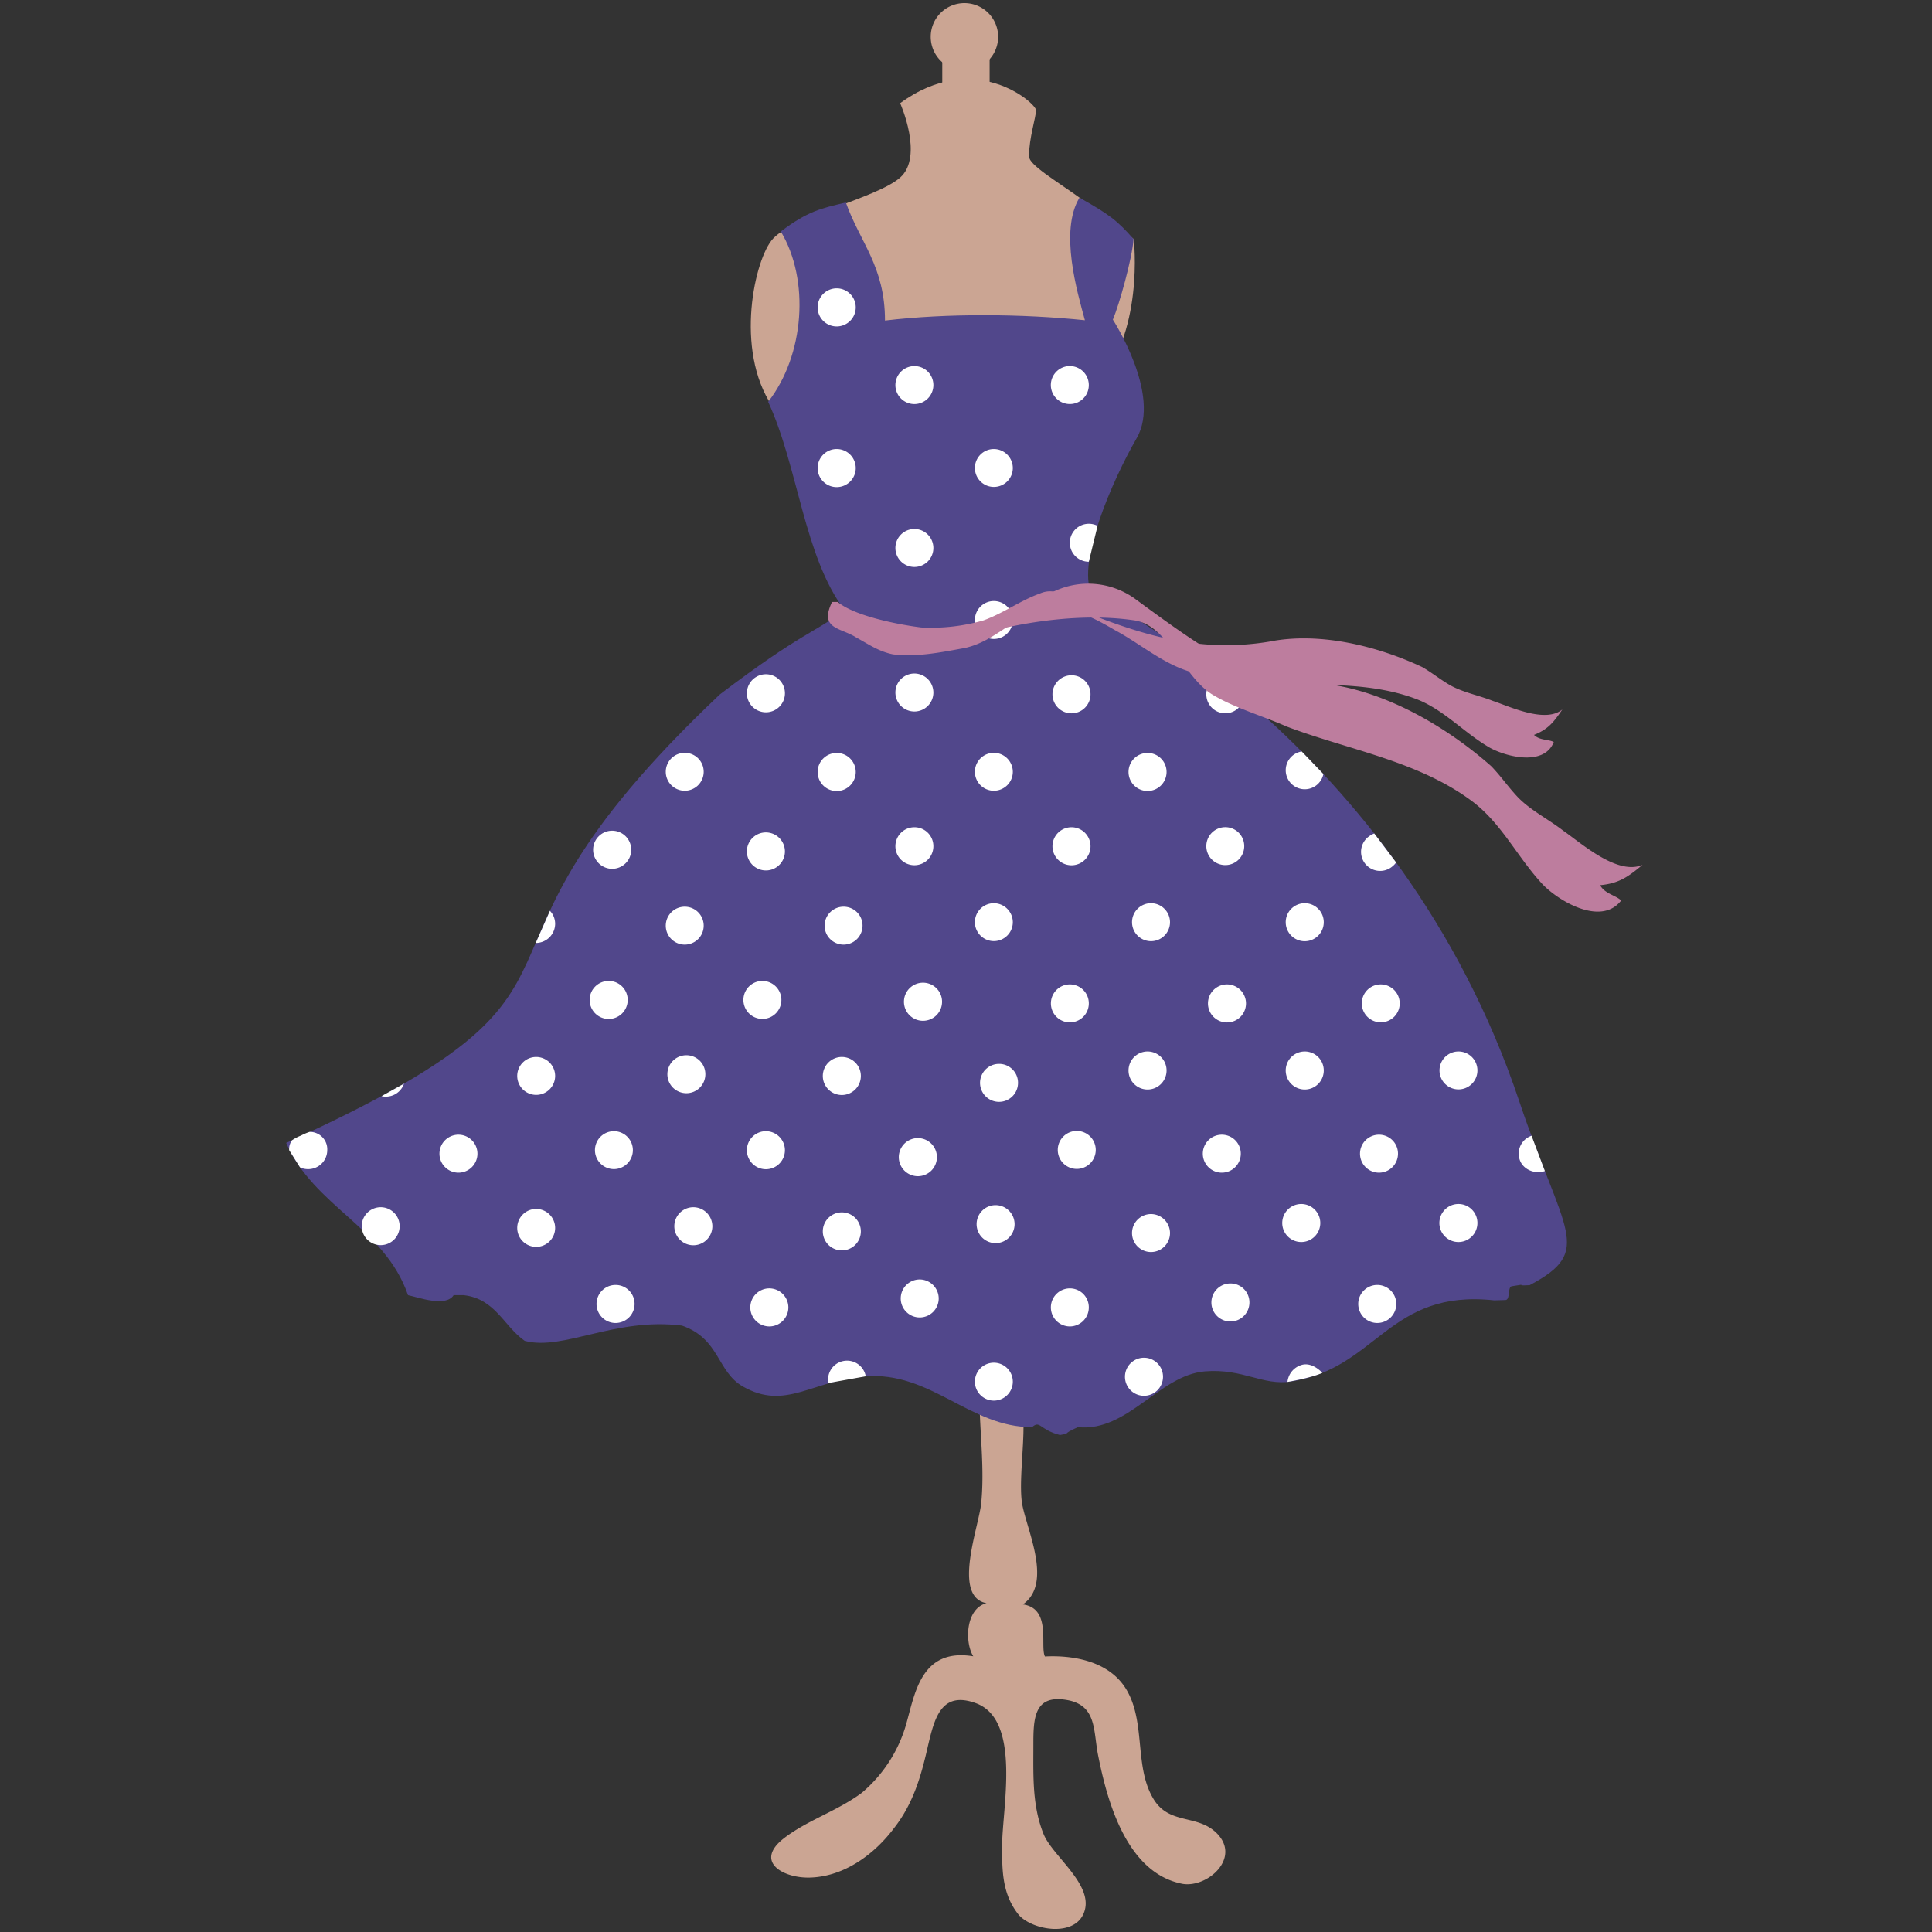 <svg id="Layer_1" data-name="Layer 1" xmlns="http://www.w3.org/2000/svg" viewBox="0 0 623.62 623.62"><rect x="0" y="0" width="623.62" height="623.62" fill="#333333" stroke="none"/><defs><style>.cls-1,.cls-2{fill:#cba593;}.cls-2,.cls-3,.cls-4,.cls-5{fill-rule:evenodd;}.cls-3{fill:#51478b;}.cls-4{fill:#fff;}.cls-5{fill:#bd7d9e;}</style></defs><title>svg_иконки</title><path class="cls-1" d="M316.32,444.45c-.86,13,1.7,26.87.44,40.29-.44,7.12-9.7,30.63,1.67,32.74-6.72,1.69-7.16,12.58-4.22,17.23,0,0,.43.4.43,0-17.51-3.17-19.31,12.14-22.25,22.21a45.29,45.29,0,0,1-14.28,21.83c-7.94,5.88-17.61,8.82-25.15,14.68-9.65,7.58,0,13,8.8,12.61,10.92-.43,20.55-7.57,26.86-16,6.28-8,8.82-17.21,10.89-26.43,2.11-8.82,4.21-18,15.54-13.83,14.7,5.45,8.41,34,8.41,46.14,0,8,0,15.54,5.44,22.26,4.61,5,18.06,7.11,21-.84,3.38-8.82-10-18.06-13-25.19-3.76-9.23-3.35-18.91-3.35-28.54,0-8.82,0-17.22,11.75-14.69,8.82,2.1,7.57,10.09,9.23,18.06,2.94,14.68,9.24,37.77,27.29,41.12,8,1.24,18.87-8.39,10.92-16.37-6.33-6.3-15.51-2.51-20.58-11.33-5.88-10.07-2.52-23.51-8-34-5.86-11.31-20.09-12.07-26.86-11.71-1.7-3.17,2.21-15.54-7.14-16.81,10.19-7.12.45-25.59-.39-33.55s1.24-20.58.39-28.13c-.39-5.46-3.35-23.92-11.3-11.77"/><path class="cls-2" d="M353.1,125.39s-89,25.12-102.59,7.49S243.08,85.33,249,77.65s33.88-13.56,41.56-20.34,0-24,0-24c24-17.63,43.85,0,43.85,2.25s-2.27,9-2.27,14.92c0,2.72,8.59,7.77,16.35,13.34,9.06,6.49,17.47,13.36,17.47,13.36S369.6,108.05,353.1,125.39Z"/><rect class="cls-1" x="304.15" y="15.28" width="15.28" height="25.77"/><path class="cls-2" d="M322.18,11.86A10.88,10.88,0,1,1,311.31,1,10.87,10.87,0,0,1,322.18,11.86Z"/><path class="cls-3" d="M493.77,414.82c-5.86.37.68-.68-5.86.37-1.32.33-.37,4.45-2,4.44l-3.58.1c-34.22-3.69-37.62,21.86-65.55,26.2-9.25,1.44-15.5-4.27-27.83-3.27-14.75,1.19-24.88,19.62-41,18-5.81,2.54-1.92,1.9-5.81,2.54-6.62-1.68-6.39-4.9-9-2.54-20.07.11-32.65-18.1-54-16.39-17.09,1.37-25.62,11.09-39.32,3.29-8.48-4.84-7.36-15.35-19.68-19.68-21.66-2.74-38.3,8.25-50.77,4.93-6.77-4.7-9.39-13.54-19.66-14.75h-3.28c-2.58,4-11.45.67-14.73,0-7.58-21.93-30.39-28.6-39.32-49.15,116.86-53.25,43.83-53.87,140-144.78,26.69-20.26,30.31-19.63,40.19-27.23-13.14-17.49-14.92-46.27-24.62-67.19,11.75-15.11,13.47-39.38,4.08-55,8.83-6.62,13-7.44,21-9.35,4.58,12.88,12.63,20.62,12.63,38.11,20.12-2.4,44.37-2.18,64.53-.1-2.47-9.1-8.28-28.78-1.76-39.55,9.69,5.38,12.37,7.54,17.47,13.36-.52,6.56-4.59,21-6.68,26,0,0,15.75,24.25,7.7,38.23s-19.1,39.69-14.7,50c0,0,99.24,47.79,138.17,164.07C504.75,398.2,514.74,403.67,493.77,414.82Z"/><path class="cls-4" d="M276.22,99.21a6.15,6.15,0,1,1-6.17-6.14A6.15,6.15,0,0,1,276.22,99.21Z"/><path class="cls-4" d="M301.28,124.3a6.13,6.13,0,1,1-6.12-6.13A6.11,6.11,0,0,1,301.28,124.3Z"/><path class="cls-4" d="M326.92,151.06a6.12,6.12,0,1,1-6.12-6.12A6.15,6.15,0,0,1,326.92,151.06Z"/><path class="cls-4" d="M351.45,124.3a6.1,6.1,0,0,1-6.11,6.12,6.13,6.13,0,1,1,6.11-6.12Z"/><path class="cls-4" d="M276.22,151.06a6.15,6.15,0,1,1-6.17-6.12A6.15,6.15,0,0,1,276.22,151.06Z"/><path class="cls-4" d="M326.92,200.12A6.12,6.12,0,1,1,320.8,194,6.14,6.14,0,0,1,326.92,200.12Z"/><path class="cls-4" d="M301.28,176.87a6.13,6.13,0,1,1-6.12-6.12A6.14,6.14,0,0,1,301.28,176.87Z"/><path class="cls-4" d="M351.45,181.32a6.13,6.13,0,1,1,0-12.26,6.28,6.28,0,0,1,2.83.67"/><path class="cls-4" d="M301.28,223.53a6.13,6.13,0,1,1-6.12-6.13A6.15,6.15,0,0,1,301.28,223.53Z"/><path class="cls-4" d="M253.36,223.53a6.14,6.14,0,1,1-12.27,0,6.14,6.14,0,0,1,12.27,0Z"/><path class="cls-4" d="M227.14,249.18A6.12,6.12,0,1,1,221,243,6.11,6.11,0,0,1,227.14,249.18Z"/><path class="cls-4" d="M276.22,249.18a6.15,6.15,0,1,1-6.17-6.14A6.15,6.15,0,0,1,276.22,249.18Z"/><path class="cls-4" d="M301.28,273.15a6.13,6.13,0,1,1-6.12-6.13A6.11,6.11,0,0,1,301.28,273.15Z"/><path class="cls-4" d="M326.92,297.68a6.12,6.12,0,1,1-6.12-6.14A6.16,6.16,0,0,1,326.92,297.68Z"/><path class="cls-4" d="M351.45,323.87a6.12,6.12,0,0,1-6.11,6.14,6.13,6.13,0,1,1,0-12.26A6.11,6.11,0,0,1,351.45,323.87Z"/><path class="cls-4" d="M376.55,345.51a6.14,6.14,0,1,1-6.16-6.11A6.12,6.12,0,0,1,376.55,345.51Z"/><path class="cls-4" d="M400.51,372.38a6.13,6.13,0,1,1-6.12-6.12A6.12,6.12,0,0,1,400.51,372.38Z"/><path class="cls-4" d="M426.17,394.78a6.14,6.14,0,1,1-6.15-6.15A6.14,6.14,0,0,1,426.17,394.78Z"/><path class="cls-4" d="M450.7,420.89a6.14,6.14,0,1,1-6.12-6.13A6.14,6.14,0,0,1,450.7,420.89Z"/><path class="cls-4" d="M326.92,249.18A6.12,6.12,0,1,1,320.8,243,6.15,6.15,0,0,1,326.92,249.18Z"/><path class="cls-4" d="M352,273.15a6.14,6.14,0,1,1-6.14-6.13A6.14,6.14,0,0,1,352,273.15Z"/><path class="cls-4" d="M377.66,297.68a6.13,6.13,0,1,1-6.15-6.14A6.15,6.15,0,0,1,377.66,297.68Z"/><path class="cls-4" d="M402.19,323.87a6.14,6.14,0,1,1-6.15-6.12A6.15,6.15,0,0,1,402.19,323.87Z"/><path class="cls-4" d="M427.29,345.51a6.14,6.14,0,1,1-6.15-6.11A6.12,6.12,0,0,1,427.29,345.51Z"/><path class="cls-4" d="M451.25,372.38a6.13,6.13,0,1,1-6.11-6.12A6.12,6.12,0,0,1,451.25,372.38Z"/><path class="cls-4" d="M476.89,394.78a6.14,6.14,0,1,1-6.11-6.15A6.12,6.12,0,0,1,476.89,394.78Z"/><path class="cls-4" d="M376.55,249.18a6.14,6.14,0,1,1-6.16-6.14A6.13,6.13,0,0,1,376.55,249.18Z"/><path class="cls-4" d="M352,224.1a6.14,6.14,0,1,1-6.14-6.13A6.12,6.12,0,0,1,352,224.1Z"/><path class="cls-4" d="M401.62,273.15A6.12,6.12,0,1,1,395.5,267,6.1,6.1,0,0,1,401.62,273.15Z"/><path class="cls-4" d="M427.29,297.68a6.14,6.14,0,1,1-6.15-6.14A6.14,6.14,0,0,1,427.29,297.68Z"/><path class="cls-4" d="M451.81,323.87a6.12,6.12,0,1,1-6.14-6.12A6.15,6.15,0,0,1,451.81,323.87Z"/><path class="cls-4" d="M476.89,345.51a6.12,6.12,0,1,1-6.11-6.11A6.11,6.11,0,0,1,476.89,345.51Z"/><path class="cls-4" d="M498.66,378c-3.17,1.1-7-.42-8.1-3.59a6.11,6.11,0,0,1,3.8-7.81"/><path class="cls-4" d="M401.62,224.1A6.12,6.12,0,1,1,395.5,218,6.1,6.1,0,0,1,401.62,224.1Z"/><path class="cls-4" d="M427.17,249.84a6.14,6.14,0,1,1-7-7.28"/><path class="cls-4" d="M450.65,278.4a7,7,0,0,1-1.28,1.33,6.15,6.15,0,1,1-7.39-9.82,6.65,6.65,0,0,1,1.61-.87"/><path class="cls-4" d="M253.36,274.83a6.14,6.14,0,1,1-6.17-6.14A6.16,6.16,0,0,1,253.36,274.83Z"/><path class="cls-4" d="M278.41,298.79a6.12,6.12,0,1,1-6.1-6.12A6.09,6.09,0,0,1,278.41,298.79Z"/><path class="cls-4" d="M304.08,323.34a6.15,6.15,0,1,1-6.16-6.14A6.14,6.14,0,0,1,304.08,323.34Z"/><path class="cls-4" d="M328.6,349.52a6.13,6.13,0,1,1-6.11-6.12A6.1,6.1,0,0,1,328.6,349.52Z"/><path class="cls-4" d="M353.69,371.19a6.13,6.13,0,1,1-6.13-6.14A6.13,6.13,0,0,1,353.69,371.19Z"/><path class="cls-4" d="M377.66,398a6.13,6.13,0,1,1-6.15-6.12A6.16,6.16,0,0,1,377.66,398Z"/><path class="cls-4" d="M403.3,420.42a6.14,6.14,0,1,1-6.11-6.14A6.11,6.11,0,0,1,403.3,420.42Z"/><path class="cls-4" d="M426.83,443.14s-3.23-3.69-6.81-2.52a6.37,6.37,0,0,0-4.44,5.45S423.34,444.75,426.83,443.14Z"/><path class="cls-4" d="M227.14,298.79a6.12,6.12,0,1,1-6.11-6.12A6.11,6.11,0,0,1,227.14,298.79Z"/><path class="cls-4" d="M252.22,322.77a6.13,6.13,0,1,1-6.12-6.14A6.14,6.14,0,0,1,252.22,322.77Z"/><path class="cls-4" d="M277.87,347.3a6.14,6.14,0,1,1-6.12-6.13A6.13,6.13,0,0,1,277.87,347.3Z"/><path class="cls-4" d="M302.42,373.5a6.15,6.15,0,1,1-6.13-6.14A6.15,6.15,0,0,1,302.42,373.5Z"/><path class="cls-4" d="M327.49,395.15a6.13,6.13,0,1,1-6.14-6.15A6.15,6.15,0,0,1,327.49,395.15Z"/><path class="cls-4" d="M351.45,422a6.13,6.13,0,0,1-6.11,6.15,6.14,6.14,0,1,1,0-12.28A6.11,6.11,0,0,1,351.45,422Z"/><path class="cls-4" d="M375.4,444.37a6.14,6.14,0,1,1-6.11-6.11A6.13,6.13,0,0,1,375.4,444.37Z"/><path class="cls-4" d="M202.61,322.77a6.14,6.14,0,1,1-6.13-6.14A6.13,6.13,0,0,1,202.61,322.77Z"/><path class="cls-4" d="M227.68,346.72a6.13,6.13,0,1,1-6.11-6.11A6.12,6.12,0,0,1,227.68,346.72Z"/><path class="cls-4" d="M253.36,371.26a6.14,6.14,0,1,1-6.17-6.13A6.15,6.15,0,0,1,253.36,371.26Z"/><path class="cls-4" d="M277.87,397.46a6.14,6.14,0,1,1-6.12-6.13A6.15,6.15,0,0,1,277.87,397.46Z"/><path class="cls-4" d="M303,419.13a6.13,6.13,0,1,1-6.13-6.14A6.17,6.17,0,0,1,303,419.13Z"/><path class="cls-4" d="M326.92,446a6.12,6.12,0,1,1-6.12-6.14A6.14,6.14,0,0,1,326.92,446Z"/><path class="cls-4" d="M179.19,347.3a6.12,6.12,0,1,1-6.13-6.13A6.14,6.14,0,0,1,179.19,347.3Z"/><path class="cls-4" d="M204.28,371.26a6.12,6.12,0,1,1-6.13-6.13A6.12,6.12,0,0,1,204.28,371.26Z"/><path class="cls-4" d="M229.94,395.8a6.14,6.14,0,1,1-6.15-6.13A6.16,6.16,0,0,1,229.94,395.8Z"/><path class="cls-4" d="M254.47,422a6.14,6.14,0,1,1-6.15-6.13A6.17,6.17,0,0,1,254.47,422Z"/><path class="cls-4" d="M267.38,446.42a6.13,6.13,0,0,1,12.07-2.17"/><path class="cls-4" d="M154.11,372.38a6.13,6.13,0,1,1-6.14-6.12A6.14,6.14,0,0,1,154.11,372.38Z"/><path class="cls-4" d="M179.19,396.35a6.12,6.12,0,1,1-6.13-6.12A6.14,6.14,0,0,1,179.19,396.35Z"/><path class="cls-4" d="M204.83,420.89a6.14,6.14,0,1,1-6.12-6.13A6.12,6.12,0,0,1,204.83,420.89Z"/><path class="cls-4" d="M129,395.8a6.12,6.12,0,1,1-6.12-6.13A6.13,6.13,0,0,1,129,395.8Z"/><path class="cls-4" d="M203.75,274.26a6.15,6.15,0,1,1-6.16-6.12A6.15,6.15,0,0,1,203.75,274.26Z"/><path class="cls-4" d="M177.51,294a6.09,6.09,0,0,1,1.68,4.24,6.24,6.24,0,0,1-6.26,6.14"/><path class="cls-4" d="M130.39,349.8a6.17,6.17,0,0,1-5.84,4.18,4.43,4.43,0,0,1-1.38-.17"/><path class="cls-4" d="M93.34,371.26a4.91,4.91,0,0,1,.89-3.18,13.77,13.77,0,0,1,2.91-1.53,18.65,18.65,0,0,1,2.76-1.19,5.61,5.61,0,0,1,5.73,5.9,6.14,6.14,0,0,1-6.14,6.12,6.06,6.06,0,0,1-2.65-.57"/><path class="cls-5" d="M366.22,200.25c10.73,1.61,15.32,17.42,24.65,23.65,6.92,4.38,16.57,7.12,24.34,10.57,19.56,7.45,42,11,59.42,23.76,9.7,7,14.77,17.83,22.76,26.63,4.85,5.52,19.29,14.43,25.9,5.8-1.85-1.73-5.26-2.14-6.8-4.93,6.06-.58,9-2.65,13.69-6.57-8.08,3.51-19.7-6.94-25.56-11-4.81-3.73-10.44-6.52-14.52-10.67-3.15-3.27-5.59-6.92-8.77-10.19-14.92-13.19-35.54-25.06-55.59-26.79-23.82-2.86-28.73-4.62-59.52-27.34A25.82,25.82,0,0,0,341,190.54c-19.36,8.37-18.34,12.54-18.34,12.54S345.26,197.09,366.22,200.25Z"/><path class="cls-5" d="M270.39,194.3c5.49,4.57,19.62,7.31,26.94,8.23a60.92,60.92,0,0,0,20.11-2.28c6.4-2.29,11.89-6.41,18.26-8.69,7.33-3.2,13.25,5.49,20.13,8.21,18.26,6.86,34.71,10.51,53.92,7.33,16-3.2,34.69,1.34,49.31,8.21,3.2,1.84,5.95,4.12,9.15,5.94,4.13,2.28,9.16,3.21,13.69,5,5.49,1.83,16.9,7.3,22.4,2.75-2.77,4.1-4.57,6.39-9.15,8.21,1.87,1.84,4.58,1.37,6.38,2.29-3.17,8.23-16.42,4.55-21.43,1.38-8.26-5-14.65-12.35-23.76-15.54-16.45-5.94-34.73-3.66-51.65-5-6.83-.91-14.61-1.83-21-3.66-8.69-2.73-16-9.12-23.75-13.25-7.76-4.56-17.35-9.59-26.5-5.94-8.22,3.65-14.17,10.51-23.31,11.9-7.29,1.35-14.63,2.72-21.9,1.82-4.6-.93-7.78-3.21-11.91-5.48-5-3.2-12-2.63-7.74-11.43"/></svg>